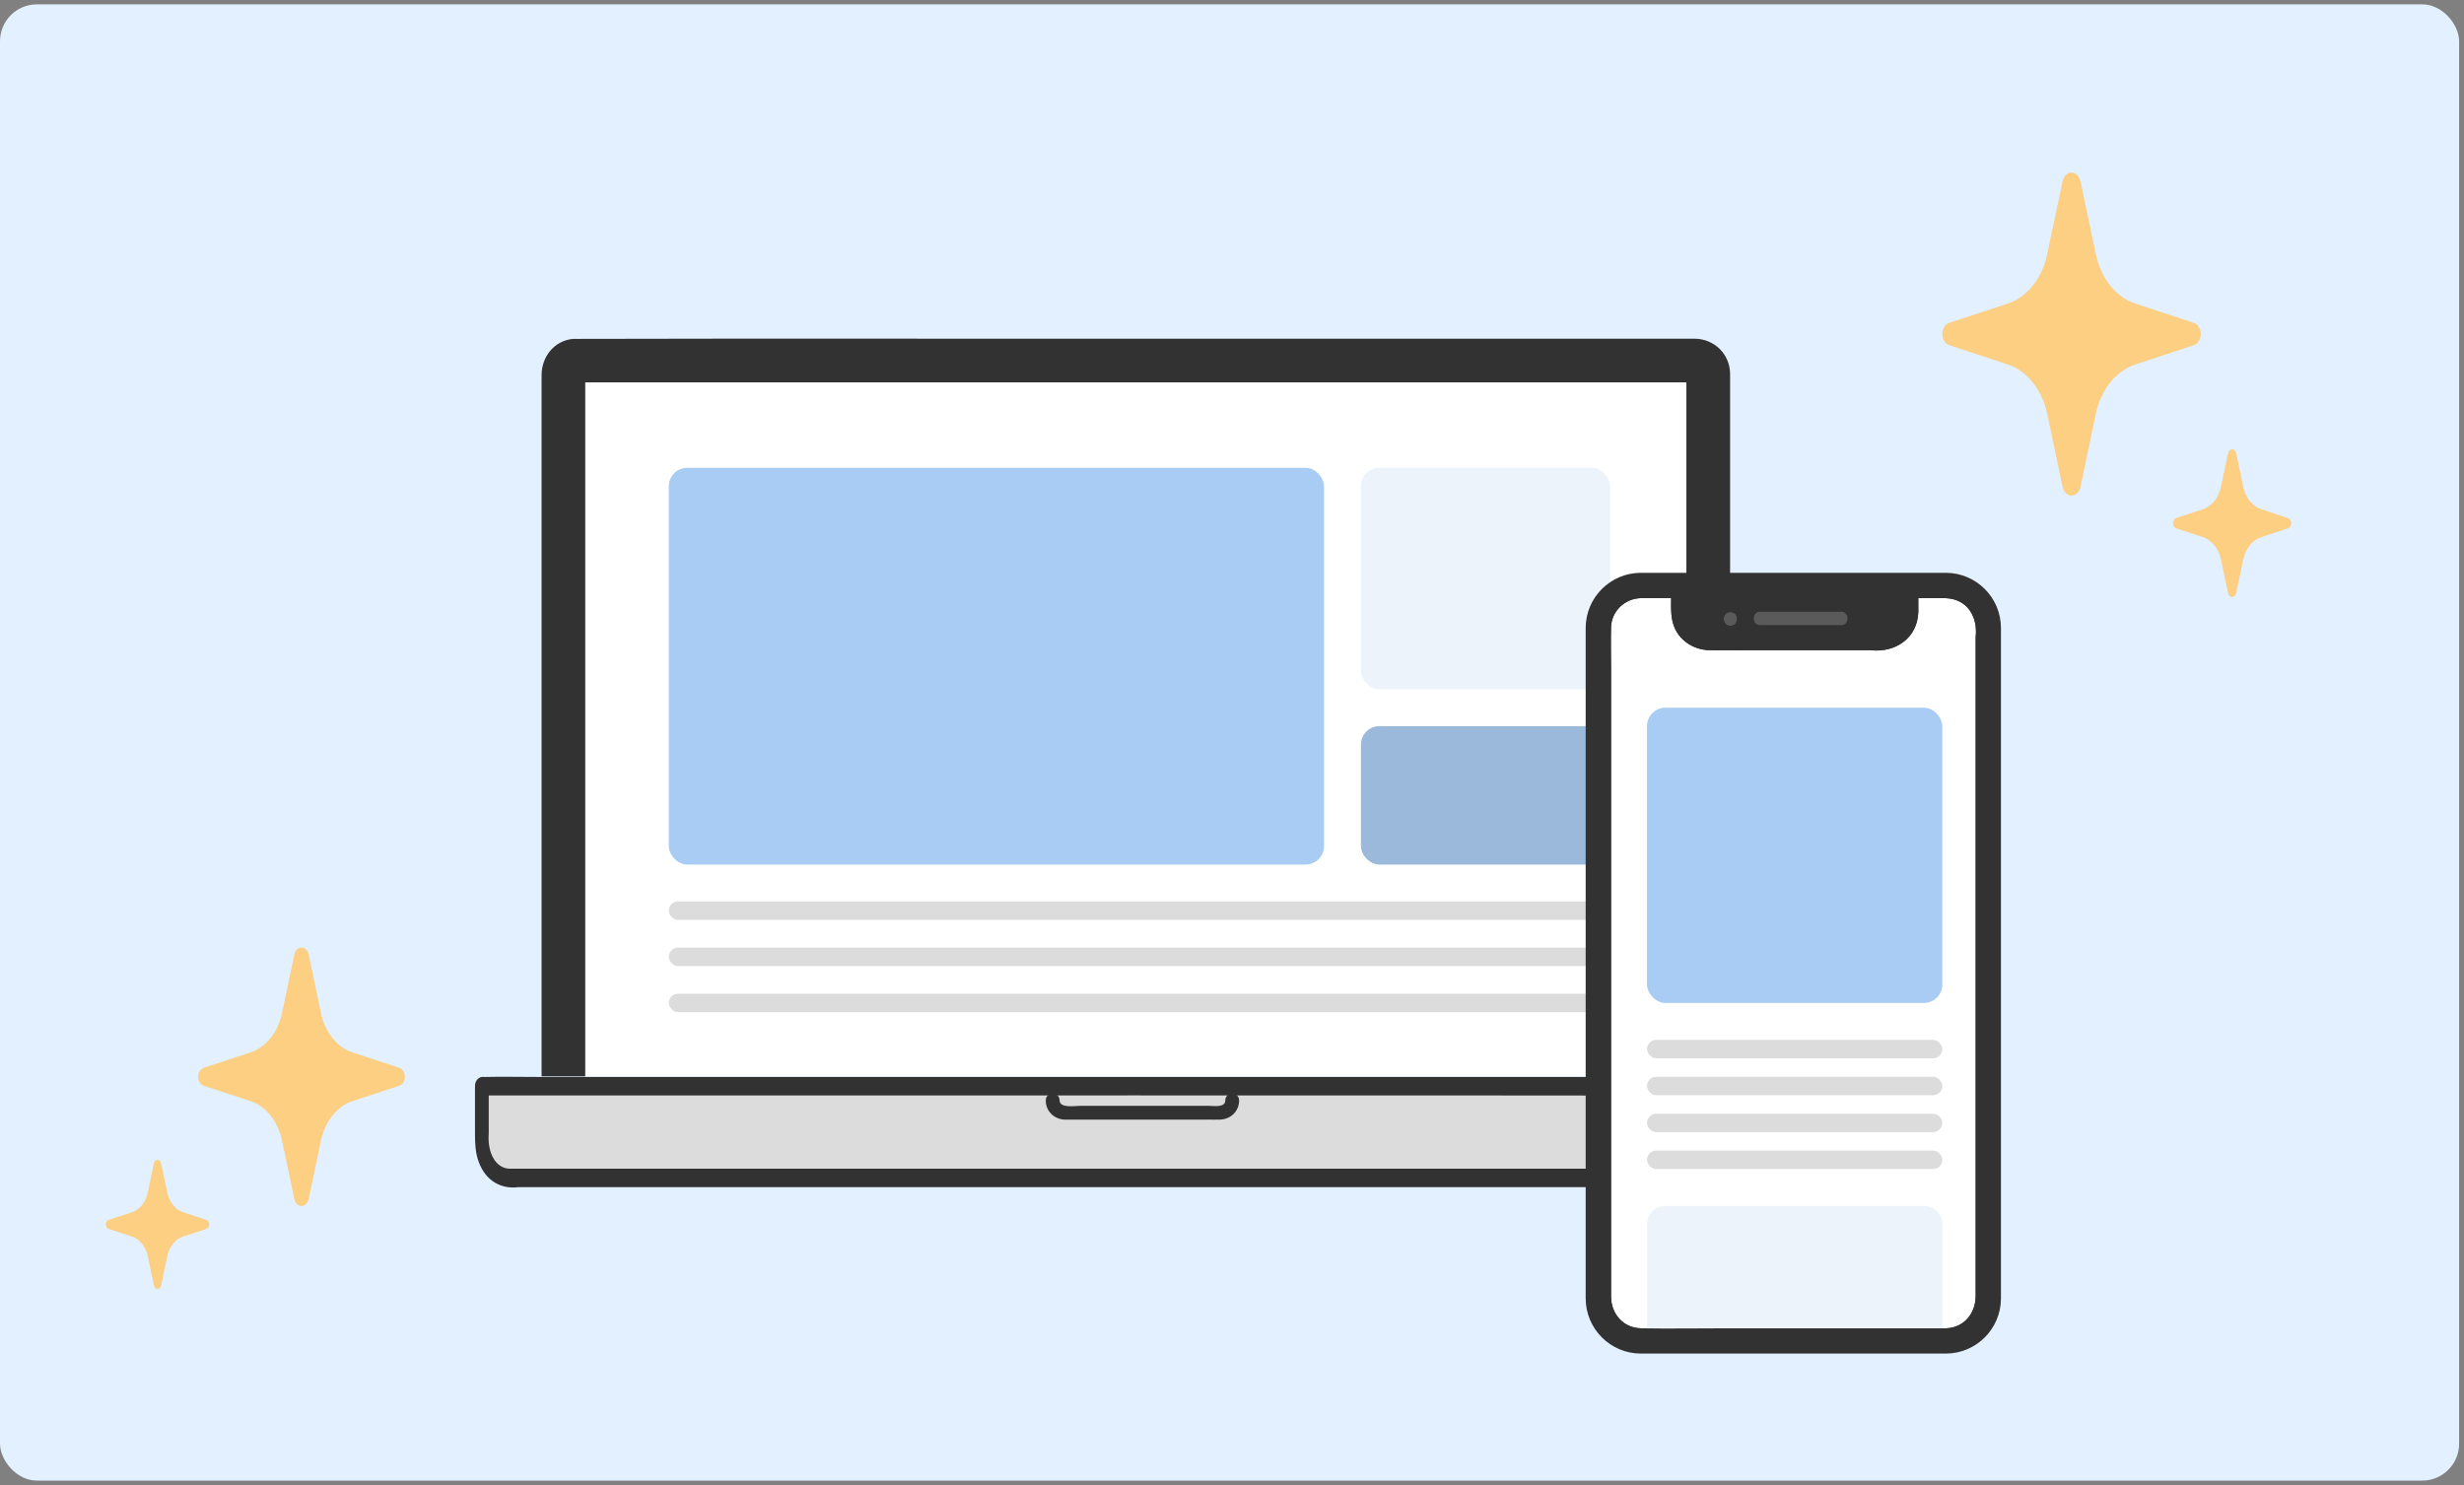 <svg width="267" height="161" viewBox="0 0 267 161" fill="none" xmlns="http://www.w3.org/2000/svg">
<rect x="0" y="0" width="267" height="161" fill="#808080" stroke="none"/>
<rect y="0.471" width="266.471" height="160" rx="4" fill="#E2F0FF"/>
<path d="M63.426 116.657V41.454H182.735V116.657H187.474V67.079C187.464 58.21 187.484 49.336 187.474 40.467C187.424 38.362 185.773 36.751 183.678 36.711C165.555 36.711 147.433 36.711 129.306 36.711C106.898 36.73 84.486 36.671 62.079 36.73C60.039 36.935 58.692 38.666 58.687 40.651C58.687 50.279 58.687 59.901 58.687 69.528V116.657H63.426Z" fill="#323232"/>
<path d="M63.428 41.454V116.657H182.737V41.454H63.428Z" fill="white"/>
<rect x="72.471" y="50.703" width="71" height="43" rx="2" fill="#A8CCF3"/>
<rect x="147.471" y="50.703" width="27" height="24" rx="2" fill="#ECF3FA"/>
<rect x="147.471" y="78.703" width="27" height="15" rx="2" fill="#9AB9DB"/>
<rect x="72.471" y="97.703" width="101" height="2" rx="1" fill="#DCDCDC"/>
<rect x="72.471" y="102.703" width="101" height="2" rx="1" fill="#DCDCDC"/>
<rect x="72.471" y="107.703" width="101" height="2" rx="1" fill="#DCDCDC"/>
<path d="M193.443 121.861V117.737C146.459 117.669 99.46 117.729 52.471 117.706V122.367C52.471 123.357 52.461 124.309 52.842 125.177C53.273 126.152 53.965 126.665 54.732 126.703C55.58 126.703 56.422 126.703 57.269 126.703H191.182C193.002 126.544 193.628 124.346 193.438 121.869L193.443 121.861Z" fill="#DCDCDC"/>
<path d="M193.724 116.725H58.677C56.606 116.732 54.529 116.672 52.457 116.725C51.984 116.632 51.461 117.026 51.471 117.726C51.471 119.474 51.471 121.222 51.471 122.97C51.471 123.984 51.521 124.958 51.864 125.899C52.651 128.094 54.424 128.888 56.137 128.668C101.005 128.668 145.873 128.668 190.735 128.668C193.026 128.568 194.471 126.159 194.471 123.204V117.726C194.471 117.186 194.127 116.725 193.724 116.725ZM190.735 126.666H57.731C56.889 126.666 56.053 126.666 55.211 126.666C53.657 126.626 52.796 124.845 52.96 122.843C52.96 121.469 52.96 120.101 52.96 118.727C99.63 118.74 146.306 118.694 192.977 118.754C192.942 120.555 193.041 122.383 192.947 124.178C192.757 125.639 191.811 126.626 190.735 126.673V126.666Z" fill="#323232"/>
<path d="M115.365 121.346C120.578 121.346 125.786 121.346 130.998 121.346C131.397 121.346 131.797 121.361 132.191 121.346C133.353 121.306 134.271 120.458 134.271 119.261C134.271 118.298 132.774 118.298 132.774 119.261C132.774 120.089 131.457 119.85 130.924 119.85H117.076C116.528 119.85 114.817 120.149 114.817 119.261C114.817 118.298 113.32 118.298 113.32 119.261C113.32 120.433 114.213 121.296 115.36 121.346H115.365Z" fill="#323232"/>
<path d="M210.839 62.083H177.811C174.505 62.083 171.825 64.763 171.825 68.068V140.717C171.825 144.023 174.505 146.703 177.811 146.703H210.839C214.144 146.703 216.824 144.023 216.824 140.717V68.068C216.824 64.763 214.144 62.083 210.839 62.083Z" fill="#323232"/>
<path d="M210.824 64.826C209.842 64.826 208.859 64.826 207.871 64.826V66.333C207.777 69.156 205.397 70.772 202.704 70.468C198.199 70.468 193.69 70.468 189.185 70.468C187.874 70.468 186.557 70.493 185.245 70.468C183.693 70.438 182.217 69.6 181.528 68.178C181.015 67.116 181.085 65.969 181.09 64.826C179.997 64.826 178.905 64.826 177.817 64.826C176.076 64.856 174.625 66.223 174.575 67.984C174.535 69.46 174.575 70.937 174.575 72.413V98.681C174.575 112.629 174.575 126.571 174.575 140.518C174.58 142.398 175.902 143.935 177.842 143.965C180.845 144.015 183.858 143.965 186.861 143.965H210.844C212.82 143.925 214.087 142.344 214.087 140.453V69.051C214.341 66.856 213.189 64.906 210.824 64.831V64.826Z" fill="white"/>
<rect x="178.47" y="76.703" width="32" height="32" rx="2" fill="#A8CCF3"/>
<path d="M178.47 132.703C178.47 131.599 179.366 130.703 180.47 130.703H208.47C209.575 130.703 210.47 131.599 210.47 132.703V144.703H178.47V132.703Z" fill="#ECF3FA"/>
<rect x="178.47" y="112.703" width="32" height="2" rx="1" fill="#DCDCDC"/>
<rect x="178.47" y="116.703" width="32" height="2" rx="1" fill="#DCDCDC"/>
<rect x="178.47" y="120.703" width="32" height="2" rx="1" fill="#DCDCDC"/>
<rect x="178.47" y="124.703" width="32" height="2" rx="1" fill="#DCDCDC"/>
<path d="M190.743 67.775H199.497C200.46 67.775 200.46 66.278 199.497 66.278H190.743C189.78 66.278 189.78 67.775 190.743 67.775Z" fill="#5A5A5A"/>
<path d="M187.504 67.829C188.467 67.829 188.467 66.332 187.504 66.332C186.541 66.332 186.541 67.829 187.504 67.829Z" fill="#5A5A5A"/>
<path d="M210.839 63.33C203.935 63.33 197.036 63.33 190.132 63.33H178.415C176.225 63.15 174.105 64.372 173.352 66.468C173.048 67.281 173.073 68.109 173.073 68.952V106.633C173.073 117.956 173.073 129.275 173.073 140.598C173.087 143.257 175.133 145.407 177.811 145.456C178.664 145.471 179.517 145.456 180.37 145.456H210.839C213.537 145.397 215.562 143.247 215.577 140.578C215.577 139.924 215.577 139.266 215.577 138.613V71.86C215.473 69.944 215.882 67.969 215.163 66.138C214.4 64.427 212.699 63.365 210.839 63.33ZM190.741 66.278H199.495C200.458 66.278 200.458 67.774 199.495 67.774H190.741C189.778 67.774 189.778 66.278 190.741 66.278ZM187.504 66.333C188.466 66.333 188.466 67.829 187.504 67.829C186.541 67.829 186.541 66.333 187.504 66.333ZM214.081 69.051V140.453C214.081 142.339 212.814 143.92 210.839 143.965H186.855C183.852 143.965 180.839 144.015 177.836 143.965C175.896 143.935 174.574 142.404 174.569 140.518C174.569 126.571 174.569 112.629 174.569 98.682V72.413C174.569 70.937 174.529 69.456 174.569 67.984C174.619 66.223 176.07 64.861 177.811 64.826C178.904 64.826 179.991 64.826 181.084 64.826C181.079 65.974 181.004 67.116 181.523 68.178C182.211 69.6 183.688 70.438 185.239 70.468C186.551 70.493 187.868 70.468 189.18 70.468H202.698C205.386 70.772 207.781 69.151 207.866 66.333V64.826C208.848 64.826 209.831 64.826 210.819 64.826C213.183 64.911 214.33 66.837 214.081 69.046V69.051Z" fill="#323232"/>
<path d="M237.725 34.994L231.381 32.907C229.29 32.219 227.657 30.178 227.107 27.565L225.438 19.635C225.323 19.085 224.925 18.703 224.471 18.703C224.017 18.703 223.62 19.085 223.504 19.635L221.835 27.565C221.285 30.178 219.652 32.219 217.56 32.907L211.216 34.994C210.776 35.139 210.471 35.635 210.471 36.203C210.471 36.772 210.776 37.267 211.216 37.412L217.56 39.499C219.652 40.186 221.285 42.228 221.835 44.841L223.504 52.771C223.62 53.321 224.017 53.703 224.471 53.703C224.925 53.703 225.323 53.321 225.438 52.771L227.107 44.841C227.657 42.228 229.29 40.186 231.381 39.499L237.725 37.412C238.165 37.267 238.471 36.772 238.471 36.203C238.471 35.635 238.165 35.139 237.725 34.994Z" fill="#FFCB75" fill-opacity="0.9"/>
<path d="M247.93 56.151L245.03 55.196C244.074 54.882 243.327 53.949 243.076 52.754L242.313 49.129C242.26 48.878 242.079 48.703 241.871 48.703C241.663 48.703 241.482 48.878 241.429 49.129L240.666 52.754C240.414 53.949 239.668 54.882 238.712 55.196L235.812 56.151C235.61 56.217 235.471 56.443 235.471 56.703C235.471 56.963 235.61 57.19 235.812 57.256L238.712 58.21C239.668 58.524 240.414 59.458 240.666 60.652L241.429 64.277C241.482 64.528 241.663 64.703 241.871 64.703C242.079 64.703 242.26 64.528 242.313 64.277L243.076 60.652C243.327 59.458 244.074 58.524 245.03 58.21L247.93 57.256C248.131 57.19 248.271 56.963 248.271 56.703C248.271 56.443 248.131 56.217 247.93 56.151Z" fill="#FFCB75" fill-opacity="0.9"/>
<path d="M22.372 132.22L19.835 131.385C18.998 131.11 18.345 130.293 18.125 129.248L17.457 126.076C17.412 125.856 17.253 125.703 17.071 125.703C16.889 125.703 16.73 125.856 16.684 126.076L16.016 129.248C15.796 130.293 15.143 131.11 14.306 131.385L11.769 132.22C11.593 132.277 11.471 132.476 11.471 132.703C11.471 132.93 11.593 133.129 11.769 133.187L14.306 134.022C15.143 134.296 15.796 135.113 16.016 136.158L16.684 139.33C16.73 139.55 16.889 139.703 17.071 139.703C17.253 139.703 17.412 139.55 17.457 139.33L18.125 136.158C18.345 135.113 18.998 134.296 19.835 134.022L22.372 133.187C22.548 133.129 22.671 132.93 22.671 132.703C22.671 132.476 22.548 132.277 22.372 132.22Z" fill="#FFCB75" fill-opacity="0.9"/>
<path d="M43.274 115.736L38.199 114.066C36.526 113.516 35.22 111.883 34.78 109.793L33.444 103.449C33.352 103.009 33.035 102.703 32.671 102.703C32.307 102.703 31.99 103.009 31.897 103.449L30.562 109.793C30.122 111.883 28.816 113.516 27.142 114.066L22.067 115.736C21.715 115.852 21.471 116.248 21.471 116.703C21.471 117.158 21.715 117.554 22.067 117.67L27.142 119.34C28.816 119.89 30.122 121.523 30.562 123.613L31.897 129.958C31.99 130.397 32.308 130.703 32.671 130.703C33.035 130.703 33.352 130.397 33.444 129.958L34.78 123.613C35.22 121.523 36.526 119.89 38.199 119.34L43.274 117.67C43.626 117.554 43.871 117.158 43.871 116.703C43.871 116.248 43.626 115.852 43.274 115.736Z" fill="#FFCB75" fill-opacity="0.9"/>
</svg>
